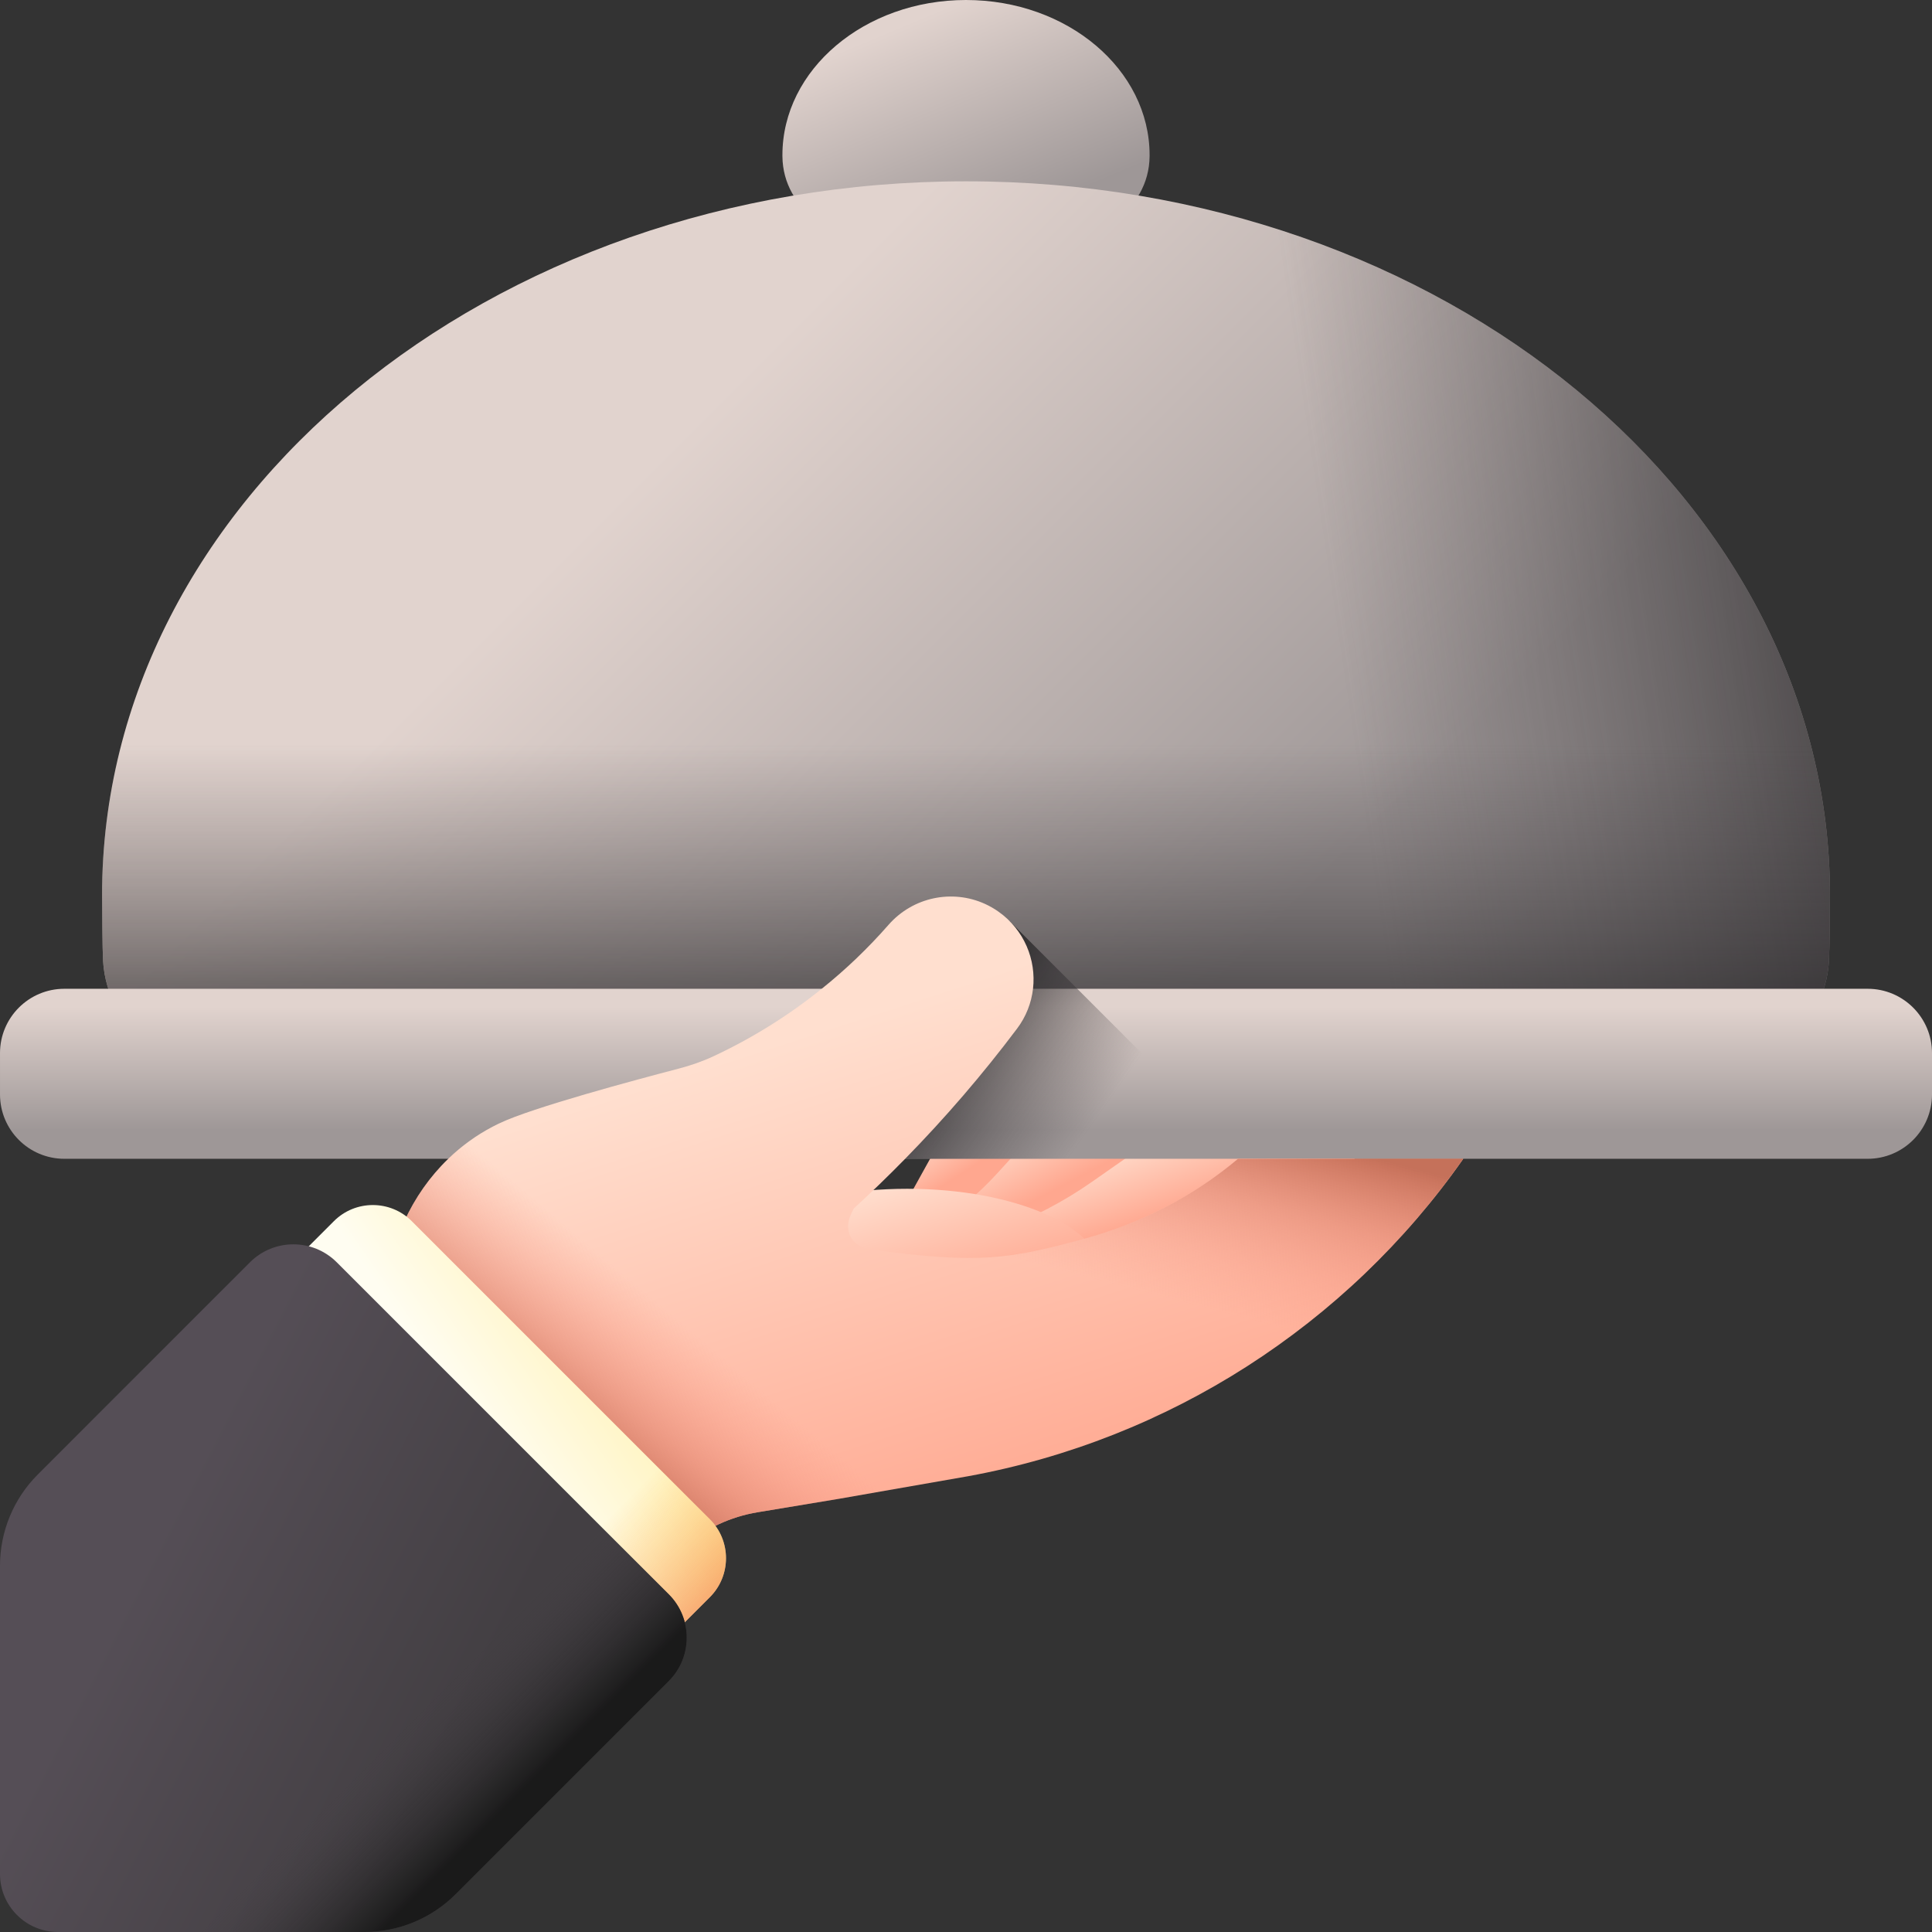 <svg id="Capa_1" enable-background="new 0 0 510 510" height="20" viewBox="0 0 510 510" width="20" xmlns="http://www.w3.org/2000/svg" xmlns:xlink="http://www.w3.org/1999/xlink"><rect x="0" y="0" width="510" height="510" fill="#333333" stroke="none"/><linearGradient id="lg1"><stop offset="0" stop-color="#ffdfcf"/><stop offset="1" stop-color="#ffa78f"/></linearGradient><linearGradient id="SVGID_1_" gradientTransform="matrix(.981 .196 -.196 .981 -2746.365 2634.677)" gradientUnits="userSpaceOnUse" x1="2469.95" x2="2480.966" xlink:href="#lg1" y1="-2873.259" y2="-2861.92"/><linearGradient id="SVGID_00000076605792131537714260000006292529601582825613_" gradientTransform="matrix(.948 .318 -.318 .948 226.337 287.694)" gradientUnits="userSpaceOnUse" x1="41.421" x2="55.929" xlink:href="#lg1" y1="-3.524" y2="10.418"/><linearGradient id="SVGID_00000138553323953087324980000003359054323977613742_" gradientTransform="matrix(.948 .318 -.318 .948 226.337 287.694)" gradientUnits="userSpaceOnUse" x1="70.464" x2="84.218" xlink:href="#lg1" y1="-9.157" y2="8.365"/><linearGradient id="SVGID_00000062880228029959753990000006013460247611344271_" gradientUnits="userSpaceOnUse" x1="232.078" x2="243.078" xlink:href="#lg1" y1="312.89" y2="347.89"/><linearGradient id="lg2"><stop offset="0" stop-color="#e1d3ce"/><stop offset="1" stop-color="#9e9797"/></linearGradient><linearGradient id="SVGID_00000046312586217834345510000014928690423218565026_" gradientUnits="userSpaceOnUse" x1="240.779" x2="263.255" xlink:href="#lg2" y1="5.579" y2="59.27"/><linearGradient id="SVGID_00000121962868838109020070000010811187287972526498_" gradientUnits="userSpaceOnUse" x1="166.525" x2="310.17" xlink:href="#lg2" y1="127.925" y2="271.571"/><linearGradient id="lg3"><stop offset="0" stop-color="#433f43" stop-opacity="0"/><stop offset=".301" stop-color="#3c393c" stop-opacity=".301"/><stop offset=".737" stop-color="#292729" stop-opacity=".737"/><stop offset="1" stop-color="#1a1a1a"/></linearGradient><linearGradient id="SVGID_00000051356656653573003570000014317646737256268210_" gradientUnits="userSpaceOnUse" x1="352.881" x2="533.957" xlink:href="#lg3" y1="166.875" y2="139.713"/><linearGradient id="SVGID_00000055668044549508475720000013845799194216478087_" gradientUnits="userSpaceOnUse" x1="255" x2="255" xlink:href="#lg3" y1="196.504" y2="299.221"/><linearGradient id="SVGID_00000057832107932294004880000004878727064093391512_" gradientUnits="userSpaceOnUse" x1="255" x2="255" xlink:href="#lg2" y1="265.819" y2="298.35"/><linearGradient id="SVGID_00000041999717040372980140000012043049443205469346_" gradientUnits="userSpaceOnUse" x1="281.179" x2="236.679" xlink:href="#lg3" y1="307.112" y2="275.612"/><linearGradient id="SVGID_00000002376400204832382870000009723201549012864399_" gradientUnits="userSpaceOnUse" x1="220.361" x2="264.451" xlink:href="#lg1" y1="270.127" y2="405.788"/><linearGradient id="lg4"><stop offset="0" stop-color="#f89580" stop-opacity="0"/><stop offset=".26" stop-color="#f2917c" stop-opacity=".261"/><stop offset=".595" stop-color="#e2856f" stop-opacity=".597"/><stop offset=".971" stop-color="#c8725b" stop-opacity=".974"/><stop offset=".997" stop-color="#c5715a"/></linearGradient><linearGradient id="SVGID_00000117662000203113764450000010564806499246933682_" gradientUnits="userSpaceOnUse" x1="310.382" x2="322.882" xlink:href="#lg4" y1="343.199" y2="295.199"/><linearGradient id="SVGID_00000149380951446705010740000015426612521303525052_" gradientUnits="userSpaceOnUse" x1="183.953" x2="156.068" xlink:href="#lg4" y1="352.64" y2="385.8"/><linearGradient id="SVGID_00000072245060018853829040000017100908898887107003_" gradientTransform="matrix(.707 -.707 .707 .707 -859.471 -447.371)" gradientUnits="userSpaceOnUse" x1="112.768" x2="146.148" y1="1285.876" y2="1291.867"><stop offset="0" stop-color="#fffdf1"/><stop offset="1" stop-color="#fff5c6"/></linearGradient><linearGradient id="SVGID_00000160150472378616177170000007467778737864358025_" gradientTransform="matrix(.707 -.707 .707 .707 -859.471 -447.371)" gradientUnits="userSpaceOnUse" x1="105.228" x2="105.228" y1="1321.189" y2="1379.906"><stop offset="0" stop-color="#fea613" stop-opacity="0"/><stop offset=".183" stop-color="#fc9b19" stop-opacity=".183"/><stop offset=".509" stop-color="#f57d28" stop-opacity=".509"/><stop offset=".936" stop-color="#eb4c40" stop-opacity=".936"/><stop offset="1" stop-color="#e94444"/></linearGradient><linearGradient id="SVGID_00000036933198205880250490000004244565325542336674_" gradientUnits="userSpaceOnUse" x1="36.779" x2="120.048" y1="414.233" y2="457.156"><stop offset="0" stop-color="#554e56"/><stop offset="1" stop-color="#433f43"/></linearGradient><linearGradient id="SVGID_00000165931116908486273560000005693011504918893994_" gradientUnits="userSpaceOnUse" x1="96.249" x2="120.377" y1="466.118" y2="490.246"><stop offset="0" stop-color="#433f43" stop-opacity="0"/><stop offset="1" stop-color="#1a1a1a"/></linearGradient><g><g><g><path d="m259.715 288.423c-3.128.605-5.811 2.328-7.293 5.006l-12.051 21.756c-4.432 7.997-11.251 14.47-19.694 18.901 13.19 7.082 28.864 4.863 36.198-5.193 1.865-2.558 3.584-5.224 5.147-7.991l10.501-18.601c1.902-3.369 1.441-7.461-.797-10.884-.66-.503-1.365-.961-2.127-1.364-3.242-1.734-6.785-2.23-9.884-1.63z" fill="url(#SVGID_1_)"/><path d="m311.779 298.251-22.513 24.382c-3.351 3.627-6.86 7.075-10.513 10.336-14.363 12.82-36.135 12.589-50.31-.438 13.226-4.515 25.248-12.31 34.818-22.811l26.026-28.569c3.203-3.518 7.551-5.403 11.971-5.59 4.379-.185 8.839 1.297 12.325 4.492.008.007.016.015.025.022 1.596 1.454 2.543 3.52 2.663 5.675.247 4.436-1.228 8.966-4.492 12.501z" fill="url(#SVGID_00000076605792131537714260000006292529601582825613_)"/><path d="m352.058 311.362-35.003 24.111c-5.209 3.587-10.566 6.904-16.05 9.947-21.559 11.965-48.693 5.535-62.729-14.736 17.797-1.91 35.014-8.259 49.931-18.677l40.572-28.35c4.994-3.491 10.958-4.62 16.532-3.607 5.523 1.004 10.676 4.114 14.131 9.087.008.012.016.023.024.035 1.668 2.386 2.189 5.399 1.652 8.261-1.021 5.45-4.111 10.52-9.06 13.929z" fill="url(#SVGID_00000138553323953087324980000003359054323977613742_)"/></g></g><ellipse cx="239.5" cy="336.507" fill="url(#SVGID_00000062880228029959753990000006013460247611344271_)" rx="51.5" ry="22.698"/><g><path d="m303.461 41.288c-.132 14.246-14.634 24.007-27.871 18.741-6.248-2.486-13.226-3.876-20.59-3.876s-14.342 1.39-20.59 3.876c-13.237 5.267-27.74-4.495-27.871-18.741-.001-.108-.002-.217-.002-.326 0-22.623 21.698-40.962 48.463-40.962s48.463 18.339 48.463 40.962c0 .109-.001.217-.002.326z" fill="url(#SVGID_00000046312586217834345510000014928690423218565026_)"/><g><g><path d="m483.055 236.27c0 3.042-.087 14.351-.259 17.357-1.065 18.585-19.618 33.201-42.139 33.201h-371.314c-22.521 0-41.074-14.616-42.139-33.201-.172-3.006-.259-14.315-.259-17.357 0-104.057 102.114-188.408 228.055-188.408 125.954 0 228.055 84.351 228.055 188.408z" fill="url(#SVGID_00000121962868838109020070000010811187287972526498_)"/><path d="m440.657 286.828c22.521 0 41.074-14.616 42.139-33.201.172-3.006.259-14.315.259-17.356 0-104.057-102.101-188.408-228.055-188.408v238.966h185.657z" fill="url(#SVGID_00000051356656653573003570000014317646737256268210_)"/><path d="m26.945 236.27c0 3.042.087 14.351.259 17.357 1.065 18.585 19.618 33.201 42.139 33.201h371.314c22.521 0 41.074-14.616 42.139-33.201.172-3.006.259-14.315.259-17.357 0-33.35-10.502-64.669-28.902-91.842h-398.304c-18.401 27.173-28.904 58.492-28.904 91.842z" fill="url(#SVGID_00000055668044549508475720000013845799194216478087_)"/></g></g></g><path d="m493.008 305.894h-476.016c-9.385 0-16.992-7.608-16.992-16.992v-10.898c0-9.384 7.607-16.992 16.992-16.992h476.017c9.384 0 16.992 7.607 16.992 16.992v10.898c-.001 9.384-7.608 16.992-16.993 16.992z" fill="url(#SVGID_00000057832107932294004880000004878727064093391512_)"/><path d="m329.249 305.894-62.738-62.738-62.737 62.738z" fill="url(#SVGID_00000041999717040372980140000012043049443205469346_)"/><g><g><g><g><path d="m386.27 305.89c-30.78 43.99-77.78 74.13-130.73 83.8l-33.99 5.94-21.5 3.56c-7.26 1.19-13.93 4.34-19.38 8.97l-19.32 15.49c-4.91 3.93-12.08 3.13-16.01-1.77l-49.1-61.31c-2.68-3.35-3.25-7.92-1.48-11.82l11.94-26.28c2.82-6.24 6.77-11.88 11.63-16.58 3.47-3.36 7.41-6.23 11.74-8.49.48-.26.97-.5 1.47-.74.08-.03.15-.08.24-.11 8.57-4.15 36.34-11.58 47.26-14.43 3.2-.83 6.34-1.91 9.33-3.31 10.23-4.78 19.81-10.76 28.55-17.8 6.35-5.08 12.25-10.74 17.63-16.88 6.46-7.36 16.83-9.44 25.44-5.53 1.24.56 2.44 1.25 3.59 2.06 6.77 4.78 9.99 12.7 9.11 20.35-.43 3.71-1.82 7.36-4.23 10.55-9.08 12.07-18.94 23.54-29.52 34.33-4.4 4.5-8.93 8.88-13.57 13.14l-.62 1.26c-2.25 4.55.03 8.86 5.06 9.54 28.87 3.95 36.82 2.46 56.13-2.74 15.08-4.07 29.08-11.28 40.86-21.2z" fill="url(#SVGID_00000002376400204832382870000009723201549012864399_)"/><path d="m285.94 327.09c-14.745 3.971-22.876 5.775-38.746 4.649v59.41l8.346-1.458c52.95-9.67 99.95-39.81 130.73-83.8h-59.47c-11.78 9.919-25.78 17.129-40.86 21.199z" fill="url(#SVGID_00000117662000203113764450000010564806499246933682_)"/><path d="m173.996 283.453c-12.783 3.399-34.758 9.491-42.221 13.096-.081.035-.158.076-.239.112-.496.238-.987.482-1.468.738-10.4 5.424-18.528 14.382-23.372 25.066l-11.933 26.28c-1.773 3.905-1.201 8.476 1.48 11.823l49.1 61.307c3.93 4.907 11.095 5.7 16.002 1.769l19.329-15.481c5.445-4.63 12.114-7.782 19.373-8.979l21.502-3.551 33.992-5.943c1.024-.187 2.042-.396 3.062-.599z" fill="url(#SVGID_00000149380951446705010740000015426612521303525052_)"/></g></g></g><g><g><path d="m187.382 421.617-29.05 29.05c-5.682 5.682-14.895 5.682-20.577 0l-78.675-78.676c-5.682-5.682-5.682-14.895 0-20.577l29.05-29.05c5.682-5.682 14.895-5.682 20.577 0l78.676 78.676c5.681 5.683 5.681 14.895-.001 20.577z" fill="url(#SVGID_00000072245060018853829040000017100908898887107003_)"/><path d="m105.075 417.986 32.681 32.681c5.682 5.682 14.895 5.682 20.577 0l29.05-29.05c5.682-5.682 5.682-14.895 0-20.577l-32.681-32.681z" fill="url(#SVGID_00000160150472378616177170000007467778737864358025_)"/></g><g><path d="m176.531 443.767-56.259 56.259c-6.387 6.387-15.049 9.975-24.081 9.975h-80.88c-8.456-.001-15.311-6.856-15.311-15.313v-81.379c0-9.031 3.587-17.692 9.973-24.079l56.001-56.01c6.331-6.331 16.595-6.331 22.926 0l87.633 87.633c6.326 6.327 6.326 16.586-.002 22.914z" fill="url(#SVGID_00000036933198205880250490000004244565325542336674_)"/><path d="m176.531 443.767-56.259 56.259c-6.387 6.387-15.049 9.975-24.081 9.975h-81.608l125.548-125.548 36.401 36.401c6.327 6.326 6.327 16.585-.001 22.913z" fill="url(#SVGID_00000165931116908486273560000005693011504918893994_)"/></g></g></g></g></svg>